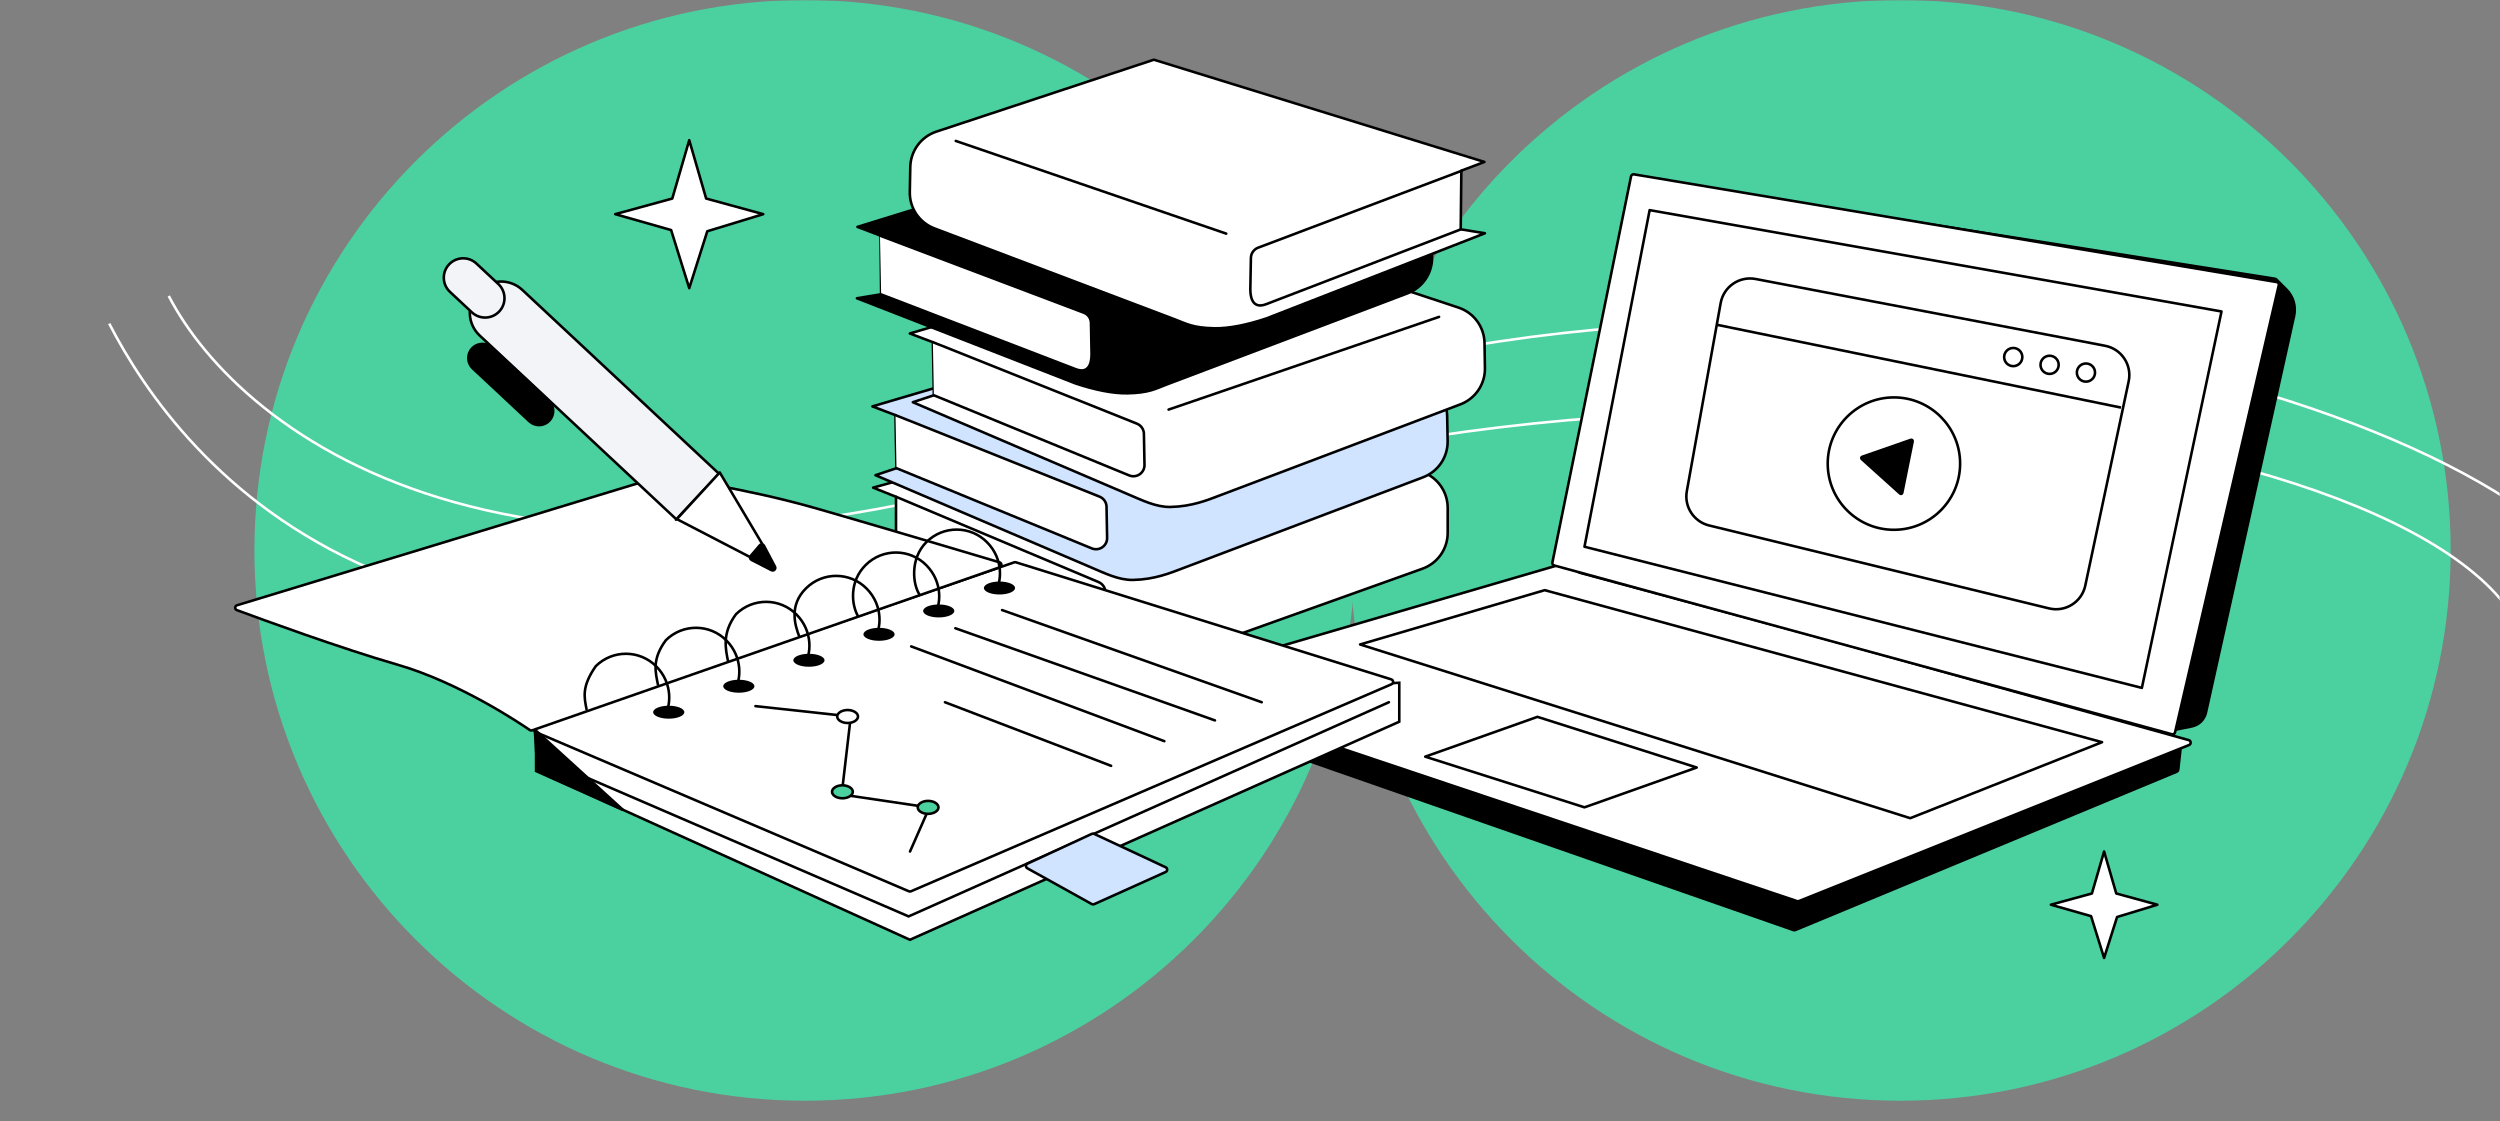 <svg width="963" height="432" viewBox="0 0 963 432" fill="none" xmlns="http://www.w3.org/2000/svg">
<rect x="0" y="0" width="963" height="432" fill="#808080" stroke="none"/>
<mask id="mask0_195_42" style="mask-type:alpha" maskUnits="userSpaceOnUse" x="0" y="0" width="963" height="432">
<path d="M0 0H963V432H0V0Z" fill="#C4C4C4"/>
</mask>
<g mask="url(#mask0_195_42)">
<path d="M732 424C614.916 424 520 329.084 520 212C520 94.916 614.916 0 732 0C849.084 0 944 94.916 944 212C944 329.084 849.084 424 732 424Z" fill="#4BD0A0"/>
<path d="M310 424C192.916 424 98 329.084 98 212C98 94.916 192.916 0 310 0C427.084 0 522 94.916 522 212C522 329.084 427.084 424 310 424Z" fill="#4BD0A0"/>
<path d="M65 114C91.88 166.115 201.272 257.64 456.5 162.5C711.728 67.36 1002.5 170 1007.5 242" stroke="white"/>
<path d="M42.066 124.644C68.946 176.759 159.273 298.14 414.5 203C669.728 107.86 1021.5 180.5 969.499 278" stroke="white"/>
<path d="M369.5 320L354.872 309.272C354.636 309.099 354.488 308.832 354.466 308.54L352.586 283.153C352.541 282.545 351.967 282.118 351.372 282.251L312.969 290.785C312.433 290.904 311.901 290.568 311.777 290.033L304.679 259.275C304.575 258.821 304.171 258.5 303.705 258.5H294.5" stroke="black" stroke-linecap="round"/>
<path d="M810.496 369L815.501 353.228L831 348.496L815.182 344.169L810.496 328L805.795 344.169L790 348.496L805.475 352.901L810.496 369Z" fill="white" stroke="black" stroke-linecap="round" stroke-linejoin="round"/>
<path d="M265.495 111L272.453 89.074L294 82.495L272.009 76.479L265.495 54L258.959 76.479L237 82.495L258.515 88.618L265.495 111Z" fill="white" stroke="black" stroke-linecap="round" stroke-linejoin="round"/>
<path d="M691.558 358.242L838.445 297.27C838.782 297.13 839.016 296.819 839.056 296.457L840.287 285.38C840.343 284.876 840.012 284.409 839.518 284.295L599.413 228.78C599.265 228.745 599.111 228.745 598.963 228.78L449.606 263.353C449.061 263.479 448.725 264.027 448.861 264.57L451.272 274.212C451.353 274.539 451.594 274.803 451.912 274.914L690.845 358.263C691.077 358.343 691.331 358.336 691.558 358.242Z" fill="black" stroke="black"/>
<path d="M692.941 347.098L843.216 286.988C844.104 286.633 844.035 285.353 843.113 285.096L600.858 217.65C600.678 217.6 600.488 217.601 600.309 217.653L446.1 262.688C445.16 262.962 445.134 264.285 446.063 264.596L692.252 347.117C692.477 347.193 692.721 347.186 692.941 347.098Z" fill="white" stroke="black"/>
<path d="M883.69 121.692L849.74 274.467C849.139 277.173 846.997 279.269 844.279 279.813L835.039 281.661C834.888 281.691 834.731 281.686 834.582 281.646L608.461 220.607C607.951 220.469 607.636 219.959 607.741 219.442L638.035 70.726C638.142 70.201 638.643 69.854 639.171 69.938L876.314 107.381C876.522 107.414 876.715 107.512 876.865 107.662L880.73 111.527C883.39 114.187 884.506 118.02 883.69 121.692Z" fill="black" stroke="black"/>
<path d="M877.788 109.862L837.831 282.088C837.703 282.641 837.141 282.977 836.594 282.827L598.697 217.82C598.189 217.682 597.876 217.172 597.981 216.656L628.274 67.946C628.381 67.418 628.887 67.071 629.419 67.16L876.979 108.65C877.548 108.745 877.918 109.301 877.788 109.862Z" fill="white" stroke="black"/>
<path d="M825.049 264.977L855.722 119.98L635.438 80.942L610.342 210.603L825.049 264.977Z" stroke="black" stroke-linejoin="round"/>
<path d="M735.82 315.168L809.713 285.89L595.006 227.333L523.902 248.246L735.82 315.168Z" stroke="black" stroke-linejoin="round"/>
<path d="M610.343 310.985L653.563 295.649L592.218 276.13L548.998 291.466L610.343 310.985Z" stroke="black" stroke-linejoin="round"/>
<path d="M810.876 133.192L676.282 107.471C669.996 106.269 663.939 110.431 662.805 116.729L649.762 189.205C648.685 195.187 652.45 200.973 658.355 202.414L789.277 234.353C795.578 235.89 801.904 231.915 803.251 225.57L819.966 146.877C821.305 140.574 817.205 134.401 810.876 133.192Z" stroke="black"/>
<path d="M817.018 157.005L661.49 125.138" stroke="black"/>
<path d="M803.509 147.016C801.576 147.018 800.008 145.452 800.006 143.519C800.004 141.586 801.57 140.018 803.503 140.016C805.436 140.014 807.004 141.58 807.006 143.513C807.008 145.446 805.442 147.014 803.509 147.016Z" fill="white" stroke="black"/>
<path d="M789.507 144.028C787.574 144.03 786.006 142.464 786.004 140.531C786.002 138.598 787.568 137.03 789.501 137.028C791.434 137.026 793.002 138.592 793.004 140.525C793.006 142.458 791.44 144.026 789.507 144.028Z" fill="white" stroke="black"/>
<path d="M775.504 141.04C773.571 141.042 772.003 139.476 772.001 137.543C771.999 135.61 773.565 134.042 775.498 134.04C777.431 134.038 778.999 135.604 779.001 137.537C779.003 139.47 777.437 141.038 775.504 141.04Z" fill="white" stroke="black"/>
<path d="M729.558 204.08C715.475 204.092 704.048 192.685 704.036 178.602C704.024 164.519 715.431 153.092 729.514 153.08C743.597 153.068 755.024 164.475 755.036 178.558C755.048 192.641 743.641 204.068 729.558 204.08Z" stroke="black"/>
<path d="M717.129 176.807L731.924 190.132C732.212 190.391 732.672 190.239 732.749 189.86L736.758 169.987C736.834 169.608 736.469 169.289 736.103 169.416L717.299 175.963C716.94 176.088 716.846 176.553 717.129 176.807Z" fill="black" stroke="black"/>
<path d="M547.907 219.067L454.485 252.475C450.136 253.998 443.821 256.527 435.443 256.527C429.852 256.527 424.459 253.656 419.348 251.401L337.017 214.352L345.144 211.808V191.364L336.331 187.838L464.6 152.549L547.854 181.79C550.716 182.797 553.196 184.668 554.95 187.144C556.705 189.62 557.648 192.58 557.649 195.615V205.273C557.647 208.297 556.71 211.246 554.966 213.715C553.222 216.185 550.756 218.055 547.907 219.067Z" fill="white" stroke="black" stroke-linecap="round" stroke-linejoin="round"/>
<path d="M345.179 191.364L423.176 224.216C423.952 224.542 424.615 225.089 425.081 225.789C425.547 226.49 425.796 227.313 425.796 228.154V240.158C425.797 240.868 425.621 241.567 425.284 242.191C424.948 242.816 424.461 243.347 423.867 243.736C423.274 244.125 422.593 244.361 421.886 244.421C421.179 244.481 420.468 244.364 419.817 244.081L345.171 211.808" stroke="black" stroke-linecap="round" stroke-linejoin="round"/>
<path d="M548.155 183.854L455.365 218.983C451.054 220.613 444.824 223.234 436.437 223.394C430.854 223.493 425.408 220.72 420.259 218.557L337.235 183.047L345.308 180.35L344.928 159.914L336.054 156.548L463.615 118.889L547.401 146.585C550.282 147.538 552.796 149.363 554.595 151.807C556.395 154.25 557.392 157.192 557.448 160.226L557.63 169.877C557.685 172.9 556.804 175.865 555.108 178.368C553.412 180.87 550.983 182.786 548.155 183.854Z" fill="#D0E3FF" stroke="black" stroke-linecap="round" stroke-linejoin="round"/>
<path d="M344.95 159.914L423.549 191.311C424.33 191.624 425.002 192.16 425.48 192.852C425.958 193.545 426.222 194.362 426.238 195.204L426.459 207.2C426.473 207.91 426.311 208.612 425.986 209.243C425.661 209.874 425.184 210.414 424.599 210.815C424.013 211.215 423.336 211.464 422.63 211.538C421.925 211.611 421.211 211.508 420.555 211.237L345.331 180.351" fill="white"/>
<path d="M344.95 159.914L423.549 191.311C424.33 191.624 425.002 192.16 425.48 192.852C425.958 193.545 426.222 194.362 426.238 195.204L426.459 207.2C426.473 207.91 426.311 208.612 425.986 209.243C425.661 209.874 425.184 210.414 424.599 210.815C424.013 211.215 423.336 211.464 422.63 211.538C421.925 211.611 421.211 211.508 420.555 211.237L345.331 180.351" stroke="black" stroke-linecap="round" stroke-linejoin="round"/>
<path d="M562.552 155.748L469.763 190.87C465.444 192.508 459.213 195.128 450.835 195.28C445.252 195.387 439.806 192.614 434.649 190.451L351.624 154.933L359.729 152.26L359.348 131.816L350.474 128.457L478.004 90.776L561.791 118.479C564.671 119.431 567.185 121.254 568.984 123.697C570.784 126.139 571.781 129.08 571.837 132.113L571.997 141.771C572.055 144.79 571.178 147.753 569.488 150.255C567.797 152.757 565.375 154.675 562.552 155.748Z" fill="white" stroke="black" stroke-linecap="round" stroke-linejoin="round"/>
<path d="M359.349 131.8L437.94 163.197C438.722 163.512 439.395 164.049 439.874 164.742C440.353 165.435 440.619 166.254 440.637 167.097L440.858 179.094C440.87 179.802 440.707 180.503 440.381 181.133C440.056 181.763 439.579 182.303 438.994 182.703C438.409 183.103 437.733 183.352 437.028 183.426C436.323 183.501 435.611 183.399 434.955 183.131L359.73 152.259" fill="white"/>
<path d="M359.349 131.8L437.94 163.197C438.722 163.512 439.395 164.049 439.874 164.742C440.353 165.435 440.619 166.254 440.637 167.097L440.858 179.094C440.87 179.802 440.707 180.503 440.381 181.133C440.056 181.763 439.579 182.303 438.994 182.703C438.409 183.103 437.733 183.352 437.028 183.426C436.323 183.501 435.611 183.399 434.955 183.131L359.73 152.259" stroke="black" stroke-linecap="round" stroke-linejoin="round"/>
<path d="M554.327 122.058L450.142 157.773" stroke="black" stroke-linecap="round" stroke-linejoin="round"/>
<path d="M542.163 113.002L449.366 148.131C445.055 149.769 442.633 151.338 434.247 151.498C428.663 151.597 421.641 150.165 414.26 147.689L330.085 114.891L339.416 113.368L339.18 90.768L330.298 87.401L457.623 48.037L541.409 75.74C544.292 76.69 546.808 78.512 548.609 80.955C550.41 83.398 551.408 86.34 551.464 89.374L551.639 99.032C551.693 102.054 550.812 105.018 549.116 107.519C547.419 110.02 544.991 111.935 542.163 113.002Z" fill="black" stroke="black" stroke-linecap="round" stroke-linejoin="round"/>
<path d="M338.967 90.776L417.559 120.482C418.341 120.795 419.013 121.332 419.492 122.026C419.97 122.72 420.233 123.539 420.247 124.382L420.468 136.378C420.468 143.051 417.094 143.34 414.245 142.167L339.417 113.413" fill="white"/>
<path d="M338.967 90.776L417.559 120.482C418.341 120.795 419.013 121.332 419.492 122.026C419.97 122.72 420.233 123.539 420.247 124.382L420.468 136.378C420.468 143.051 417.094 143.34 414.245 142.167L339.417 113.413" stroke="black" stroke-linecap="round" stroke-linejoin="round"/>
<path d="M359.934 87.972L452.723 123.094C457.034 124.732 459.464 126.301 467.843 126.461C473.426 126.56 480.449 125.128 487.83 122.652L571.997 89.854L562.666 88.33L562.91 65.731L571.799 62.38L444.474 23L360.688 50.703C357.807 51.655 355.294 53.478 353.494 55.921C351.694 58.363 350.697 61.304 350.641 64.337L350.458 73.995C350.403 77.018 351.284 79.984 352.98 82.486C354.677 84.988 357.106 86.904 359.934 87.972Z" fill="white" stroke="black" stroke-linecap="round" stroke-linejoin="round"/>
<path d="M563.136 65.739L484.537 95.445C483.756 95.76 483.085 96.297 482.607 96.991C482.129 97.684 481.865 98.503 481.848 99.345L481.627 111.342C481.627 118.014 485.009 118.303 487.851 117.13L562.679 88.354" stroke="black" stroke-linecap="round" stroke-linejoin="round"/>
<path d="M368.16 54.283L472.344 89.999" stroke="black" stroke-linecap="round" stroke-linejoin="round"/>
<path d="M260.175 265.047L263.438 268.465C263.913 268.93 264.532 269.195 265.171 269.208C265.811 269.22 266.427 268.978 266.898 268.53C267.332 268.034 267.57 267.378 267.566 266.693C267.561 266.007 267.314 265.343 266.873 264.831L263.611 261.413L260.175 265.047Z" fill="black"/>
<path d="M539 278V263L206 281L206.962 296.4C206.986 296.769 207.211 297.095 207.548 297.248L350.5 362L539 278Z" fill="white" stroke="black"/>
<path d="M391.313 216.598L535.921 261.696C536.807 261.972 536.872 263.202 536.019 263.569L350.894 343.33C350.642 343.439 350.357 343.439 350.106 343.332L206.388 282.019C205.546 281.66 205.589 280.452 206.454 280.154L390.69 216.607C390.891 216.538 391.11 216.534 391.313 216.598Z" fill="white" stroke="black"/>
<path d="M91.314 233.144L254.294 183.563C254.43 183.521 254.551 183.507 254.692 183.525C257.335 183.876 286.85 187.889 315 196C339.896 203.173 374.762 213.552 385.04 216.617C385.969 216.894 385.998 218.198 385.082 218.518L204.986 281.331C204.681 281.437 204.359 281.401 204.093 281.217C200.733 278.9 177.081 262.946 153 256C131.159 249.7 100.496 238.459 91.246 235.025C90.351 234.693 90.4 233.422 91.314 233.144Z" fill="white" stroke="black"/>
<path d="M354.5 229.5C351.5 225.5 350.416 215.176 356.895 208.768C363.374 202.36 373.821 202.417 380.229 208.897C386.637 215.376 386 224.5 383 228.5" stroke="black"/>
<path d="M330.5 237.335C328 233 327.015 224.011 333.495 217.603C339.974 211.195 350.421 211.252 356.829 217.731C363.237 224.211 362.6 233.335 359.6 237.335" stroke="black"/>
<path d="M308 245.5C306 240.5 304.015 233.011 310.495 226.603C316.974 220.195 327.421 220.252 333.829 226.731C340.237 233.211 339.6 242.335 336.6 246.335" stroke="black"/>
<path d="M280.5 255C279.5 250 278 244 283.495 236.603C289.974 230.195 300.421 230.252 306.829 236.731C313.237 243.211 312.6 252.335 309.6 256.335" stroke="black"/>
<path d="M253.5 264C252.5 259 251 254 256.495 246.603C262.974 240.195 273.421 240.252 279.829 246.731C286.237 253.211 285.6 262.335 282.6 266.335" stroke="black"/>
<path d="M226 273.5C225 268.5 224 264.5 229.495 256.603C235.974 250.195 246.421 250.252 252.829 256.731C259.237 263.211 258.6 272.335 255.6 276.335" stroke="black"/>
<path d="M385 229C381.686 229 379 227.881 379 226.5C379 225.119 381.686 224 385 224C388.314 224 391 225.119 391 226.5C391 227.881 388.314 229 385 229Z" fill="black"/>
<path d="M361.6 237.835C358.286 237.835 355.6 236.716 355.6 235.335C355.6 233.954 358.286 232.835 361.6 232.835C364.914 232.835 367.6 233.954 367.6 235.335C367.6 236.716 364.914 237.835 361.6 237.835Z" fill="black"/>
<path d="M338.6 246.835C335.286 246.835 332.6 245.716 332.6 244.335C332.6 242.954 335.286 241.835 338.6 241.835C341.914 241.835 344.6 242.954 344.6 244.335C344.6 245.716 341.914 246.835 338.6 246.835Z" fill="black"/>
<path d="M311.6 256.835C308.286 256.835 305.6 255.716 305.6 254.335C305.6 252.954 308.286 251.835 311.6 251.835C314.914 251.835 317.6 252.954 317.6 254.335C317.6 255.716 314.914 256.835 311.6 256.835Z" fill="black"/>
<path d="M284.6 266.835C281.286 266.835 278.6 265.716 278.6 264.335C278.6 262.954 281.286 261.835 284.6 261.835C287.914 261.835 290.6 262.954 290.6 264.335C290.6 265.716 287.914 266.835 284.6 266.835Z" fill="black"/>
<path d="M257.6 276.835C254.286 276.835 251.6 275.716 251.6 274.335C251.6 272.954 254.286 271.835 257.6 271.835C260.914 271.835 263.6 272.954 263.6 274.335C263.6 275.716 260.914 276.835 257.6 276.835Z" fill="black"/>
<path d="M486 270.5L386 235" stroke="black" stroke-linecap="round"/>
<path d="M468 277.5L368 242" stroke="black" stroke-linecap="round"/>
<path d="M448.5 285.5L351 249" stroke="black" stroke-linecap="round"/>
<path d="M428 295L364 270.5" stroke="black" stroke-linecap="round"/>
<path d="M535 270.5L350 353L222.5 298" stroke="black" stroke-linecap="round"/>
<path d="M449.023 334.077L421.421 321.197C421.154 321.072 420.846 321.071 420.578 321.195L395.785 332.674C395.043 333.017 395.004 334.058 395.719 334.455L420.561 348.256C420.837 348.41 421.17 348.424 421.457 348.294L449.01 335.895C449.79 335.544 449.798 334.439 449.023 334.077Z" fill="#D0E3FF" stroke="black" stroke-linecap="round"/>
<path d="M350.54 328L357.472 312.252C357.738 311.648 357.356 310.956 356.703 310.86L325.168 306.187C324.633 306.107 324.258 305.618 324.321 305.081L327.602 277.001C327.667 276.449 327.27 275.951 326.718 275.891L291 272" stroke="black" stroke-linecap="round"/>
<path d="M353.5 311C353.5 311.609 353.87 312.222 354.595 312.705C355.317 313.186 356.342 313.5 357.5 313.5C358.658 313.5 359.683 313.186 360.405 312.705C361.13 312.222 361.5 311.609 361.5 311C361.5 310.391 361.13 309.778 360.405 309.295C359.683 308.814 358.658 308.5 357.5 308.5C356.342 308.5 355.317 308.814 354.595 309.295C353.87 309.778 353.5 310.391 353.5 311Z" fill="#4BD0A0" stroke="black"/>
<path d="M320.5 305C320.5 305.609 320.87 306.222 321.595 306.705C322.317 307.186 323.342 307.5 324.5 307.5C325.658 307.5 326.683 307.186 327.405 306.705C328.13 306.222 328.5 305.609 328.5 305C328.5 304.391 328.13 303.778 327.405 303.295C326.683 302.814 325.658 302.5 324.5 302.5C323.342 302.5 322.317 302.814 321.595 303.295C320.87 303.778 320.5 304.391 320.5 305Z" fill="#4BD0A0" stroke="black"/>
<path d="M322.5 276C322.5 276.609 322.87 277.222 323.595 277.705C324.317 278.186 325.342 278.5 326.5 278.5C327.658 278.5 328.683 278.186 329.405 277.705C330.13 277.222 330.5 276.609 330.5 276C330.5 275.391 330.13 274.778 329.405 274.295C328.683 273.814 327.658 273.5 326.5 273.5C325.342 273.5 324.317 273.814 323.595 274.295C322.87 274.778 322.5 275.391 322.5 276Z" fill="white" stroke="black"/>
<path d="M260.38 200.184L276.94 182.466L201.206 111.683C198.876 109.505 195.776 108.342 192.589 108.45C189.401 108.558 186.387 109.927 184.209 112.257C182.031 114.588 180.868 117.687 180.976 120.875C181.084 124.063 182.453 127.077 184.783 129.255L260.517 200.037L260.38 200.184Z" fill="#F3F4F7" stroke="black" stroke-linecap="round" stroke-linejoin="round"/>
<path d="M191.955 109.401C194.972 112.22 195.135 116.948 192.319 119.96C189.504 122.972 184.776 123.129 181.759 120.31L173.325 112.427C170.309 109.607 170.146 104.88 172.961 101.868C175.777 98.855 180.504 98.698 183.521 101.518L191.955 109.401Z" fill="#F3F4F7" stroke="black" stroke-linecap="round" stroke-linejoin="round"/>
<path d="M189.567 133.936L211.37 154.315C213.57 156.37 213.686 159.82 211.63 162.02C209.575 164.22 206.125 164.336 203.925 162.28L182.122 141.902C179.922 139.846 179.805 136.397 181.861 134.197C183.917 131.997 187.367 131.881 189.567 133.936Z" fill="black" stroke="black" stroke-linecap="round" stroke-linejoin="round"/>
<path d="M260.721 199.96L289.37 214.822L293.857 209.945L277.252 181.991L260.721 199.96Z" fill="white" stroke="black" stroke-linecap="round" stroke-linejoin="round"/>
<path d="M298.522 218.271L294.295 210.256C293.965 209.632 293.11 209.536 292.651 210.072L289.169 214.133C288.748 214.624 288.897 215.379 289.472 215.674L297.181 219.627C298.051 220.073 298.978 219.135 298.522 218.271Z" fill="black" stroke="black" stroke-linecap="round"/>
<path d="M240 312L206.5 281.5V297L240 312Z" fill="black" stroke="black" stroke-linecap="round"/>
</g>
</svg>
